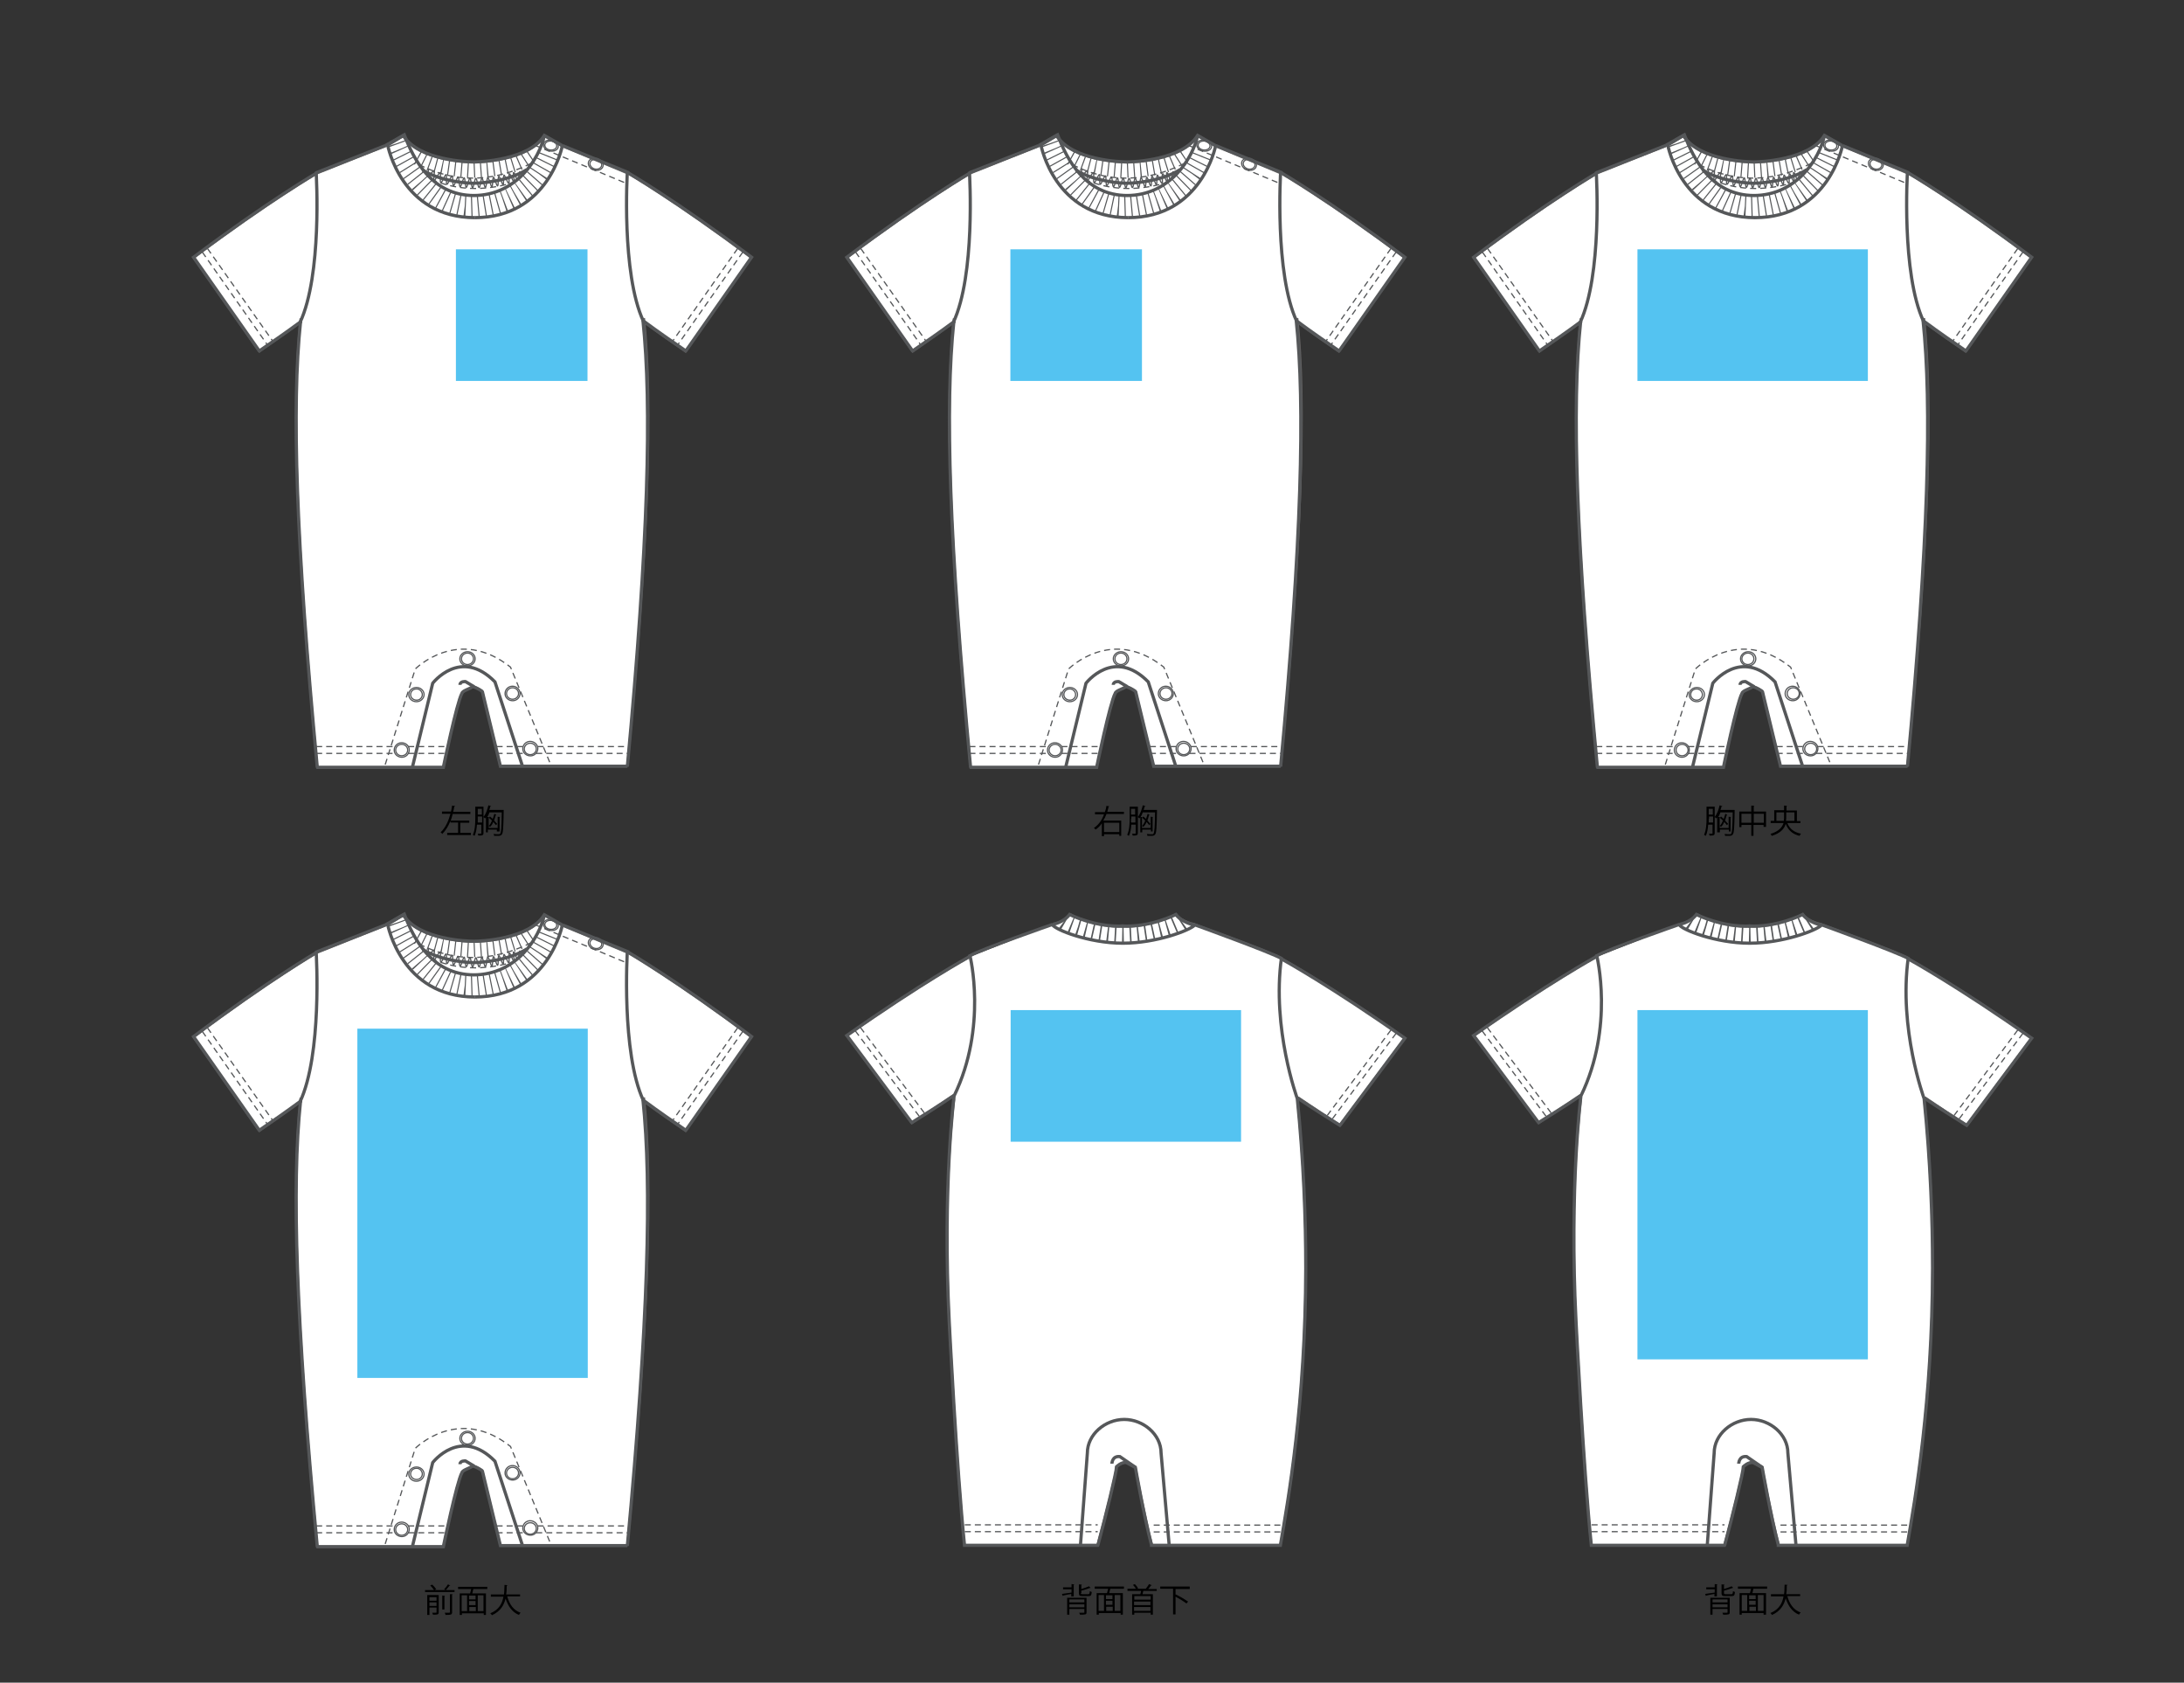 <?xml version="1.0" encoding="utf-8"?>
<!-- Generator: Adobe Illustrator 20.1.0, SVG Export Plug-In . SVG Version: 6.00 Build 0)  -->
<svg version="1.1" id="絵型" xmlns="http://www.w3.org/2000/svg" xmlns:xlink="http://www.w3.org/1999/xlink" x="0px" y="0px"
	 viewBox="0 0 800 616.2" style="enable-background:new 0 0 800 616.2;" xml:space="preserve">
<rect x="0" y="0" width="800" height="616.2" fill="#333333" stroke="none"/>
<style type="text/css">
	.st0{fill:#FFFFFF;stroke:#666464;stroke-width:0.773;}
	.st1{fill:none;stroke:#555759;stroke-width:0.442;stroke-dasharray:2.21,1.473;}
	.st2{fill:none;stroke:#555759;stroke-width:1.179;}
	.st3{fill:none;stroke:#555759;stroke-width:0.442;}
	.st4{fill:none;stroke:#555759;stroke-width:7.986;stroke-dasharray:0.397,1.985;}
	.st5{fill:none;stroke:#555759;stroke-width:5.398;stroke-dasharray:0.397,1.985;}
	.st6{fill:#54C3F1;}
	.st7{fill:none;stroke:#555759;stroke-width:6.698;stroke-dasharray:0.552,2.21;}
	.st8{enable-background:new    ;}
</style>
<g>
	<path class="st0" d="M704.8,116.5c3.3,31.3,1.7,81.8-6.1,164.2v-0.1h-46.5l-6.6-27.3c0,0-1.5-1.5-3-1.7c-0.2-0.1-0.4-0.1-0.6-0.2
		c-0.8,0.9-3.6,1.4-3.9,2.5c-1.9,3.4-6.8,27.1-6.8,27.1h-46.1l-0.1-0.2c-7.8-82.4-9.4-133-6.1-164.2l0.2,1.3
		c-5.5,3.9-10.6,7.5-15.3,10.8l-0.1-0.1l-24-34.2C567.4,73.7,585,63.5,585,63.5l0,0l25.1-10l6.5-3.7c5.7,9.2,23.8,9.7,25.9,9.7
		c2,0,20.1-0.6,25.8-9.7l6.5,3.7l24,10h0.1c0,0,17.6,10.2,45.2,30.9l-24,34.2l-0.1,0.1c-4.8-3.3-9.9-6.8-15.3-10.8L704.8,116.5z"/>
	<g>
		<g>
			<line class="st1" x1="618.4" y1="273.4" x2="632.5" y2="273.4"/>
			<line class="st1" x1="584.7" y1="273.4" x2="613.7" y2="273.4"/>
			<line class="st1" x1="618.4" y1="275.9" x2="632.5" y2="275.9"/>
			<line class="st1" x1="584.7" y1="275.9" x2="613.6" y2="275.9"/>
			<line class="st1" x1="665.8" y1="273.4" x2="698.7" y2="273.4"/>
			<line class="st1" x1="650.8" y1="273.4" x2="660.5" y2="273.4"/>
			<line class="st1" x1="665.3" y1="275.9" x2="698.7" y2="275.9"/>
			<line class="st1" x1="650.8" y1="275.9" x2="661.2" y2="275.9"/>
			<line class="st2" x1="674.9" y1="53.3" x2="699.3" y2="63.3"/>
			<line class="st2" x1="610.1" y1="53.3" x2="584.6" y2="63.3"/>
			<path class="st2" d="M704.4,117.2c3.3,31.3,2,81.1-5.7,163.5v-0.1h-46.5l-6.6-27.3c-0.1-0.3-2.3-1.5-3-1.7
				c-0.2-0.1-0.4-0.1-0.6-0.2c-0.8,0.9-3.6,1.4-3.9,2.5c-1.9,3.4-6.8,27.1-6.8,27.1h-46.1l-0.1-0.2c-7.8-82.4-9.4-131.9-6.1-163.1"
				/>
			<path class="st2" d="M698.7,62.9c0,0-2.3,37.2,5.9,54.8"/>
			<path class="st2" d="M584.7,62.9c0.1,1.7,2.2,37.8-5.9,55.2"/>
			<path class="st2" d="M642.6,251.5l-3.2-1.9c0,0-2-0.2-2,1.2"/>
			<path class="st2" d="M620,280.8l7.4-30.6c0,0,10.2-13.3,22.8-0.5l10,30.6"/>
			<path class="st1" d="M610,280l11-35c0,0,15.7-15.9,34.9-0.7l15,36.4"/>
			
				<ellipse transform="matrix(1 -2.213345e-02 2.213345e-02 1 -5.182 14.23)" class="st3" cx="640.2" cy="241.2" rx="2.8" ry="2.6"/>
			
				<ellipse transform="matrix(1 -2.161811e-02 2.161811e-02 1 -5.065 13.895)" class="st3" cx="640.1" cy="241.2" rx="2.2" ry="2.1"/>
			<path class="st3" d="M618.8,274.6c0,1.5-1.2,2.7-2.7,2.7s-2.8-1.1-2.8-2.6s1.2-2.7,2.7-2.7S618.8,273.1,618.8,274.6z"/>
			
				<ellipse transform="matrix(1 -2.183229e-02 2.183229e-02 1 -5.849 13.515)" class="st3" cx="616" cy="274.6" rx="2.2" ry="2.1"/>
			<path class="st3" d="M665.9,274.1c0,1.5-1.2,2.7-2.7,2.7s-2.8-1.1-2.8-2.6s1.2-2.7,2.7-2.7S665.9,272.7,665.9,274.1z"/>
			
				<ellipse transform="matrix(1 -2.154672e-02 2.154672e-02 1 -5.754 14.352)" class="st3" cx="663.1" cy="274.2" rx="2.2" ry="2.1"/>
			
				<ellipse transform="matrix(1 -2.165293e-02 2.165293e-02 1 -5.361 13.515)" class="st3" cx="621.4" cy="254.3" rx="2.8" ry="2.6"/>
			<path class="st3" d="M623.6,254.3c0,1.2-0.9,2.1-2.1,2.1s-2.2-0.9-2.2-2c0-1.2,0.9-2.1,2.1-2.1
				C622.5,252.2,623.5,253.1,623.6,254.3z"/>
			<path class="st3" d="M659.4,253.9c0,1.5-1.2,2.7-2.7,2.7s-2.8-1.1-2.8-2.6s1.2-2.7,2.7-2.7S659.3,252.4,659.4,253.9z"/>
			
				<ellipse transform="matrix(1 -2.214165e-02 2.214165e-02 1 -5.461 14.603)" class="st3" cx="656.7" cy="253.9" rx="2.2" ry="2.1"/>
			<path class="st3" d="M673.4,53.8c-0.2,1.1-1.6,1.8-3.1,1.5s-2.5-1.4-2.3-2.5c0.2-1.1,1.6-1.8,3.1-1.5
				C672.6,51.5,673.6,52.7,673.4,53.8z"/>
			<path class="st3" d="M672.8,53.7c-0.2,0.9-1.3,1.4-2.5,1.2c-1.2-0.2-2-1.1-1.8-2c0.2-0.9,1.3-1.4,2.5-1.2S673,52.8,672.8,53.7z"
				/>
			<path class="st3" d="M689.7,61.1c-0.4,1.1-2,1.6-3.4,1.1c-1.4-0.5-2.2-1.9-1.8-3c0.4-1.1,2-1.6,3.4-1.1
				C689.4,58.7,690.2,60,689.7,61.1z"/>
			<path class="st3" d="M689.2,60.9c-0.4,0.9-1.6,1.3-2.7,0.9c-1.1-0.4-1.8-1.5-1.4-2.4c0.4-0.9,1.6-1.3,2.7-0.9
				C688.9,59,689.6,60,689.2,60.9z"/>
			<polyline class="st1" points="697.5,66.8 665.3,53.4 668.6,49.6 			"/>
			<path class="st2" d="M610.1,53.3l6.5-3.7c5.7,9.2,23.8,9.7,25.9,9.7c2,0,20.1-0.6,25.8-9.7l6.5,3.7"/>
			<path class="st2" d="M661.9,62.1c-7.2,4.5-17.6,5-19.4,5h-0.3c-1.7,0-11.5-0.5-18.5-4.8"/>
			<path class="st2" d="M642.8,79.7c27.1,0,32.1-26.4,32.1-26.4"/>
			<path class="st4" d="M614.4,52.4c0,0,8.1,24.6,28.4,23.2c18.5-1.3,24.5-11.8,27.5-19.6"/>
			<path class="st2" d="M668.3,49.7c-1.8,8-9.9,21.9-26,21.9h0.3c-15.7,0-22.3-13.6-25.6-22.2l-6.1,3.7c0,0,4.9,26.6,32,26.6"/>
			<path class="st1" d="M622.4,60.3c5,2.4,20,10.1,41.3-0.6"/>
			<path class="st1" d="M626.8,65.7c6,2.5,16.1,5.5,30.7,1"/>
			<path class="st3" d="M625.8,61.7c0.3,0.1-0.5,2.8-0.1,2.9c0.3,0.1,1.8-2.2,2.2-2.1c0.4,0.1-0.4,3.5,0,3.6c0.4,0.1,1.8-3,2.2-2.9
				c0.4,0.1-0.2,3.5,0.3,3.7c0.4,0.1,1.6-3.1,1.9-3c0.4,0.1-0.1,3.5,0.3,3.6c0.4,0.1,1.5-3.2,1.9-3.1c0.4,0.1,0.1,3.5,0.5,3.6
				c0.4,0.1,1.3-3.2,1.7-3.2c0.4,0.1,0.3,3.5,0.8,3.6c0.3,0,1.1-3.3,1.4-3.3c0.4,0,0.4,3.5,0.8,3.5c0.4,0,1-3.4,1.3-3.4
				c0.4,0,0.6,3.5,1,3.5c0.4,0,0.8-3.4,1.2-3.4c0.4,0,0.8,3.4,1.2,3.4s0.7-3.5,1-3.5c0.4,0,0.9,3.4,1.3,3.4c0.4,0,0.5-3.5,0.9-3.5
				c0.4,0,1.1,3.3,1.5,3.3c0.3,0,0.2-3.5,0.6-3.5c0.3,0,1.1,3.3,1.5,3.2c0.3-0.1,0.1-3.5,0.4-3.6c0.3-0.1,1.3,3.2,1.6,3.2
				c0.3-0.1,0-3.5,0.3-3.6c0.3-0.1,1.4,3.2,1.8,3.1c0.3-0.1-0.2-3.5,0.2-3.6c0.3-0.1,1.4,3.2,1.7,3.1s-0.5-3.5-0.2-3.5
				c0.6,0,1.1,2.4,1.1,2.4s0.9,0,1.2-2.9"/>
			<g>
				<path class="st2" d="M699,63.3L699,63.3c0,0,17.6,10.2,45.2,30.9l-24,34.2l-0.1,0.1c-4.8-3.3-9.9-6.8-15.3-10.8"/>
				<line class="st1" x1="741" y1="92.3" x2="717" y2="126.5"/>
				<line class="st1" x1="739.1" y1="91" x2="715.1" y2="125.2"/>
			</g>
			<g>
				<path class="st2" d="M585,63.3L585,63.3c0,0-17.6,10.2-45.2,30.9l24,34.2l0.1,0.1c4.8-3.3,9.9-6.8,15.3-10.8"/>
				<line class="st1" x1="543" y1="92.3" x2="567" y2="126.5"/>
				<line class="st1" x1="544.9" y1="91" x2="569" y2="125.2"/>
			</g>
		</g>
		<g>
			<path class="st5" d="M663.3,57.1c-2.9,1.9-5.8,4.8-21.2,5.3c-15.5-0.7-18-3.6-21.1-5.1"/>
		</g>
	</g>
</g>
<rect x="599.8" y="91.3" class="st6" width="84.4" height="48.2"/>
<g>
	<g>
		<path class="st0" d="M235.9,116.5c3.3,31.3,1.7,81.8-6.1,164.2v-0.1h-46.5l-6.6-27.3c0,0-1.5-1.5-3-1.7c-0.2-0.1-0.4-0.1-0.6-0.2
			c-0.8,0.9-3.6,1.4-3.9,2.5c-1.9,3.4-6.8,27.1-6.8,27.1h-46.1l-0.1-0.2c-7.8-82.4-9.4-133-6.1-164.2l0.2,1.3
			c-5.5,3.9-10.6,7.5-15.3,10.8l-0.1-0.1l-24-34.2c27.6-20.7,45.2-30.9,45.2-30.9l0,0l25.1-10l6.5-3.7c5.7,9.2,23.8,9.7,25.9,9.7
			c2,0,20.1-0.6,25.8-9.7l6.5,3.7l24,10h0.1c0,0,17.6,10.2,45.2,30.9l-24,34.2l-0.1,0.1c-4.8-3.3-9.9-6.8-15.3-10.8L235.9,116.5z"/>
		<g>
			<g>
				<line class="st1" x1="149.5" y1="273.4" x2="163.6" y2="273.4"/>
				<line class="st1" x1="115.8" y1="273.4" x2="144.8" y2="273.4"/>
				<line class="st1" x1="149.5" y1="275.9" x2="163.6" y2="275.9"/>
				<line class="st1" x1="115.8" y1="275.9" x2="144.7" y2="275.9"/>
				<line class="st1" x1="196.9" y1="273.4" x2="229.8" y2="273.4"/>
				<line class="st1" x1="181.9" y1="273.4" x2="191.6" y2="273.4"/>
				<line class="st1" x1="196.4" y1="275.9" x2="229.8" y2="275.9"/>
				<line class="st1" x1="181.9" y1="275.9" x2="192.3" y2="275.9"/>
				<line class="st2" x1="206" y1="53.3" x2="230.4" y2="63.3"/>
				<line class="st2" x1="141.2" y1="53.3" x2="115.7" y2="63.3"/>
				<path class="st2" d="M235.5,117.2c3.3,31.3,2,81.1-5.7,163.5v-0.1h-46.5l-6.6-27.3c-0.1-0.3-2.3-1.5-3-1.7
					c-0.2-0.1-0.4-0.1-0.6-0.2c-0.8,0.9-3.6,1.4-3.9,2.5c-1.9,3.4-6.8,27.1-6.8,27.1h-46.1l-0.1-0.2c-7.8-82.4-9.4-131.9-6.1-163.1"
					/>
				<path class="st2" d="M229.8,62.9c0,0-2.3,37.2,5.9,54.8"/>
				<path class="st2" d="M115.8,62.9c0.1,1.7,2.2,37.8-5.9,55.2"/>
				<path class="st2" d="M173.7,251.5l-3.2-1.9c0,0-2-0.2-2,1.2"/>
				<path class="st2" d="M151.1,280.8l7.4-30.6c0,0,10.2-13.3,22.8-0.5l10,30.6"/>
				<path class="st1" d="M141.1,280l11-35c0,0,15.7-15.9,34.9-0.7l15,36.4"/>
				
					<ellipse transform="matrix(1 -2.213428e-02 2.213428e-02 1 -5.297 3.849)" class="st3" cx="171.2" cy="241.2" rx="2.8" ry="2.6"/>
				
					<ellipse transform="matrix(1 -2.161811e-02 2.161811e-02 1 -5.174 3.757)" class="st3" cx="171.2" cy="241.2" rx="2.2" ry="2.1"/>
				<path class="st3" d="M149.9,274.6c0,1.5-1.2,2.7-2.7,2.7s-2.8-1.1-2.8-2.6s1.2-2.7,2.7-2.7S149.9,273.1,149.9,274.6z"/>
				
					<ellipse transform="matrix(1 -2.183281e-02 2.183281e-02 1 -5.96 3.277)" class="st3" cx="147.1" cy="274.6" rx="2.2" ry="2.1"/>
				<path class="st3" d="M197,274.1c0,1.5-1.2,2.7-2.7,2.7s-2.8-1.1-2.8-2.6s1.2-2.7,2.7-2.7S197,272.7,197,274.1z"/>
				
					<ellipse transform="matrix(1 -2.154728e-02 2.154728e-02 1 -5.863 4.248)" class="st3" cx="194.2" cy="274.2" rx="2.2" ry="2.1"/>
				
					<ellipse transform="matrix(1 -2.163371e-02 2.163371e-02 1 -5.466 3.359)" class="st3" cx="152.5" cy="254.3" rx="2.8" ry="2.6"/>
				<path class="st3" d="M154.7,254.3c0,1.2-0.9,2.1-2.1,2.1c-1.2,0-2.2-0.9-2.2-2c0-1.2,0.9-2.1,2.1-2.1
					C153.6,252.2,154.6,253.1,154.7,254.3z"/>
				<path class="st3" d="M190.5,253.9c0,1.5-1.2,2.7-2.7,2.7s-2.8-1.1-2.8-2.6s1.2-2.7,2.7-2.7S190.4,252.4,190.5,253.9z"/>
				
					<ellipse transform="matrix(1 -2.214165e-02 2.214165e-02 1 -5.576 4.218)" class="st3" cx="187.7" cy="253.9" rx="2.2" ry="2.1"/>
				<path class="st3" d="M204.5,53.8c-0.2,1.1-1.6,1.8-3.1,1.5s-2.5-1.4-2.3-2.5c0.2-1.1,1.6-1.8,3.1-1.5
					C203.7,51.5,204.7,52.7,204.5,53.8z"/>
				<path class="st3" d="M203.9,53.7c-0.2,0.9-1.3,1.4-2.5,1.2c-1.2-0.2-2-1.1-1.8-2c0.2-0.9,1.3-1.4,2.5-1.2
					C203.3,51.9,204.1,52.8,203.9,53.7z"/>
				<path class="st3" d="M220.8,61.1c-0.4,1.1-2,1.6-3.4,1.1c-1.4-0.5-2.2-1.9-1.8-3c0.4-1.1,2-1.6,3.4-1.1
					C220.5,58.7,221.3,60,220.8,61.1z"/>
				<path class="st3" d="M220.3,60.9c-0.4,0.9-1.6,1.3-2.7,0.9c-1.1-0.4-1.8-1.5-1.4-2.4c0.4-0.9,1.6-1.3,2.7-0.9
					C220,59,220.7,60,220.3,60.9z"/>
				<polyline class="st1" points="228.6,66.8 196.4,53.4 199.7,49.6 				"/>
				<path class="st2" d="M141.2,53.3l6.5-3.7c5.7,9.2,23.8,9.7,25.9,9.7c2,0,20.1-0.6,25.8-9.7l6.5,3.7"/>
				<path class="st2" d="M193,62.1c-7.2,4.5-17.6,5-19.4,5h-0.3c-1.7,0-11.5-0.5-18.5-4.8"/>
				<path class="st2" d="M173.9,79.7c27.1,0,32.1-26.4,32.1-26.4"/>
				<path class="st4" d="M145.5,52.4c0,0,8.1,24.6,28.4,23.2c18.5-1.3,24.5-11.8,27.5-19.6"/>
				<path class="st2" d="M199.4,49.7c-1.8,8-9.9,21.9-26,21.9h0.3c-15.7,0-22.3-13.6-25.6-22.2l-6.1,3.7c0,0,4.9,26.6,32,26.6"/>
				<path class="st1" d="M153.5,60.3c5,2.4,20,10.1,41.3-0.6"/>
				<path class="st1" d="M157.9,65.7c6,2.5,16.1,5.5,30.7,1"/>
				<path class="st3" d="M156.9,61.7c0.3,0.1-0.5,2.8-0.1,2.9c0.3,0.1,1.8-2.2,2.2-2.1s-0.4,3.5,0,3.6s1.8-3,2.2-2.9
					c0.4,0.1-0.2,3.5,0.3,3.7c0.4,0.1,1.6-3.1,1.9-3c0.4,0.1-0.1,3.5,0.3,3.6c0.4,0.1,1.5-3.2,1.9-3.1c0.4,0.1,0.1,3.5,0.5,3.6
					c0.4,0.1,1.3-3.2,1.7-3.2c0.4,0.1,0.3,3.5,0.8,3.6c0.3,0,1.1-3.3,1.4-3.3c0.4,0,0.4,3.5,0.8,3.5c0.4,0,1-3.4,1.3-3.4
					c0.4,0,0.6,3.5,1,3.5c0.4,0,0.8-3.4,1.2-3.4c0.4,0,0.8,3.4,1.2,3.4s0.7-3.5,1-3.5c0.4,0,0.9,3.4,1.3,3.4c0.4,0,0.5-3.5,0.9-3.5
					c0.4,0,1.1,3.3,1.5,3.3c0.3,0,0.2-3.5,0.6-3.5c0.3,0,1.1,3.3,1.5,3.2c0.3-0.1,0.1-3.5,0.4-3.6c0.3-0.1,1.3,3.2,1.6,3.2
					c0.3-0.1,0-3.5,0.3-3.6c0.3-0.1,1.4,3.2,1.8,3.1c0.3-0.1-0.2-3.5,0.2-3.6c0.3-0.1,1.4,3.2,1.7,3.1s-0.5-3.5-0.2-3.5
					c0.6,0,1.1,2.4,1.1,2.4s0.9,0,1.2-2.9"/>
				<g>
					<path class="st2" d="M230.1,63.3L230.1,63.3c0,0,17.6,10.2,45.2,30.9l-24,34.2l-0.1,0.1c-4.8-3.3-9.9-6.8-15.3-10.8"/>
					<line class="st1" x1="272.1" y1="92.3" x2="248.1" y2="126.5"/>
					<line class="st1" x1="270.2" y1="91" x2="246.2" y2="125.2"/>
				</g>
				<g>
					<path class="st2" d="M116.1,63.3L116.1,63.3c0,0-17.6,10.2-45.2,30.9l24,34.2l0.1,0.1c4.8-3.3,9.9-6.8,15.3-10.8"/>
					<line class="st1" x1="74.1" y1="92.3" x2="98.1" y2="126.5"/>
					<line class="st1" x1="76" y1="91" x2="100.1" y2="125.2"/>
				</g>
			</g>
			<g>
				<path class="st5" d="M194.4,57.1c-2.9,1.9-5.8,4.8-21.2,5.3c-15.5-0.7-18-3.6-21.1-5.1"/>
			</g>
		</g>
	</g>
	<rect x="167" y="91.3" class="st6" width="48.2" height="48.2"/>
</g>
<g>
	<g>
		<path class="st0" d="M475.2,116.5c3.3,31.3,1.7,81.8-6.1,164.2v-0.1h-46.5l-6.6-27.3c0,0-1.5-1.5-3-1.7c-0.2-0.1-0.4-0.1-0.6-0.2
			c-0.8,0.9-3.6,1.4-3.9,2.5c-1.9,3.4-6.8,27.1-6.8,27.1h-46.1l-0.1-0.2c-7.8-82.4-9.4-133-6.1-164.2l0.2,1.3
			c-5.5,3.9-10.6,7.5-15.3,10.8l-0.1-0.1l-24-34.2c27.6-20.7,45.2-30.9,45.2-30.9l0,0l25.1-10l6.5-3.7c5.7,9.2,23.8,9.7,25.9,9.7
			c2,0,20.1-0.6,25.8-9.7l6.5,3.7l24,10h0.1c0,0,17.6,10.2,45.2,30.9l-24,34.2l-0.1,0.1c-4.8-3.3-9.9-6.8-15.3-10.8L475.2,116.5z"/>
		<g>
			<g>
				<line class="st1" x1="388.8" y1="273.4" x2="402.9" y2="273.4"/>
				<line class="st1" x1="355.1" y1="273.4" x2="384.1" y2="273.4"/>
				<line class="st1" x1="388.8" y1="275.9" x2="402.9" y2="275.9"/>
				<line class="st1" x1="355.1" y1="275.9" x2="384" y2="275.9"/>
				<line class="st1" x1="436.2" y1="273.4" x2="469.1" y2="273.4"/>
				<line class="st1" x1="421.2" y1="273.4" x2="430.9" y2="273.4"/>
				<line class="st1" x1="435.7" y1="275.9" x2="469.1" y2="275.9"/>
				<line class="st1" x1="421.2" y1="275.9" x2="431.6" y2="275.9"/>
				<line class="st2" x1="445.3" y1="53.3" x2="469.7" y2="63.3"/>
				<line class="st2" x1="380.5" y1="53.3" x2="355" y2="63.3"/>
				<path class="st2" d="M474.8,117.2c3.3,31.3,2,81.1-5.7,163.5v-0.1h-46.5l-6.6-27.3c-0.1-0.3-2.3-1.5-3-1.7
					c-0.2-0.1-0.4-0.1-0.6-0.2c-0.8,0.9-3.6,1.4-3.9,2.5c-1.9,3.4-6.8,27.1-6.8,27.1h-46.1l-0.1-0.2c-7.8-82.4-9.4-131.9-6.1-163.1"
					/>
				<path class="st2" d="M469.1,62.9c0,0-2.3,37.2,5.9,54.8"/>
				<path class="st2" d="M355.1,62.9c0.1,1.7,2.2,37.8-5.9,55.2"/>
				<path class="st2" d="M413,251.5l-3.2-1.9c0,0-2-0.2-2,1.2"/>
				<path class="st2" d="M390.4,280.8l7.4-30.6c0,0,10.2-13.3,22.8-0.5l10,30.6"/>
				<path class="st1" d="M380.4,280l11-35c0,0,15.7-15.9,34.9-0.7l15,36.4"/>
				
					<ellipse transform="matrix(1 -2.213345e-02 2.213345e-02 1 -5.238 9.145)" class="st3" cx="410.5" cy="241.2" rx="2.8" ry="2.6"/>
				
					<ellipse transform="matrix(1 -2.161811e-02 2.161811e-02 1 -5.119 8.931)" class="st3" cx="410.5" cy="241.2" rx="2.2" ry="2.1"/>
				<path class="st3" d="M389.2,274.6c0,1.5-1.2,2.7-2.7,2.7s-2.8-1.1-2.8-2.6s1.2-2.7,2.7-2.7S389.2,273.1,389.2,274.6z"/>
				
					<ellipse transform="matrix(1 -2.183281e-02 2.183281e-02 1 -5.903 8.502)" class="st3" cx="386.4" cy="274.6" rx="2.2" ry="2.1"/>
				<path class="st3" d="M436.3,274.1c0,1.5-1.2,2.7-2.7,2.7s-2.8-1.1-2.8-2.6s1.2-2.7,2.7-2.7S436.3,272.7,436.3,274.1z"/>
				
					<ellipse transform="matrix(1 -2.154723e-02 2.154723e-02 1 -5.808 9.405)" class="st3" cx="433.5" cy="274.2" rx="2.2" ry="2.1"/>
				
					<ellipse transform="matrix(1 -2.163223e-02 2.163223e-02 1 -5.41 8.535)" class="st3" cx="391.8" cy="254.3" rx="2.8" ry="2.6"/>
				<path class="st3" d="M394,254.3c0,1.2-0.9,2.1-2.1,2.1c-1.2,0-2.2-0.9-2.2-2c0-1.2,0.9-2.1,2.1-2.1
					C392.9,252.2,393.9,253.1,394,254.3z"/>
				<path class="st3" d="M429.8,253.9c0,1.5-1.2,2.7-2.7,2.7s-2.8-1.1-2.8-2.6s1.2-2.7,2.7-2.7S429.7,252.4,429.8,253.9z"/>
				
					<ellipse transform="matrix(1 -2.214217e-02 2.214217e-02 1 -5.517 9.517)" class="st3" cx="427" cy="253.9" rx="2.2" ry="2.1"/>
				<path class="st3" d="M443.8,53.8c-0.2,1.1-1.6,1.8-3.1,1.5s-2.5-1.4-2.3-2.5c0.2-1.1,1.6-1.8,3.1-1.5
					C443,51.5,444,52.7,443.8,53.8z"/>
				<path class="st3" d="M443.2,53.7c-0.2,0.9-1.3,1.4-2.5,1.2c-1.2-0.2-2-1.1-1.8-2c0.2-0.9,1.3-1.4,2.5-1.2
					C442.6,51.9,443.4,52.8,443.2,53.7z"/>
				<path class="st3" d="M460.1,61.1c-0.4,1.1-2,1.6-3.4,1.1c-1.4-0.5-2.2-1.9-1.8-3c0.4-1.1,2-1.6,3.4-1.1
					C459.8,58.7,460.6,60,460.1,61.1z"/>
				<path class="st3" d="M459.6,60.9c-0.4,0.9-1.6,1.3-2.7,0.9c-1.1-0.4-1.8-1.5-1.4-2.4c0.4-0.9,1.6-1.3,2.7-0.9
					C459.3,59,460,60,459.6,60.9z"/>
				<polyline class="st1" points="467.9,66.8 435.7,53.4 439,49.6 				"/>
				<path class="st2" d="M380.5,53.3l6.5-3.7c5.7,9.2,23.8,9.7,25.9,9.7c2,0,20.1-0.6,25.8-9.7l6.5,3.7"/>
				<path class="st2" d="M432.3,62.1c-7.2,4.5-17.6,5-19.4,5h-0.3c-1.7,0-11.5-0.5-18.5-4.8"/>
				<path class="st2" d="M413.2,79.7c27.1,0,32.1-26.4,32.1-26.4"/>
				<path class="st4" d="M384.8,52.4c0,0,8.1,24.6,28.4,23.2c18.5-1.3,24.5-11.8,27.5-19.6"/>
				<path class="st2" d="M438.7,49.7c-1.8,8-9.9,21.9-26,21.9h0.3c-15.7,0-22.3-13.6-25.6-22.2l-6.1,3.7c0,0,4.9,26.6,32,26.6"/>
				<path class="st1" d="M392.8,60.3c5,2.4,20,10.1,41.3-0.6"/>
				<path class="st1" d="M397.2,65.7c6,2.5,16.1,5.5,30.7,1"/>
				<path class="st3" d="M396.2,61.7c0.3,0.1-0.5,2.8-0.1,2.9c0.3,0.1,1.8-2.2,2.2-2.1c0.4,0.1-0.4,3.5,0,3.6c0.4,0.1,1.8-3,2.2-2.9
					c0.4,0.1-0.2,3.5,0.3,3.7c0.4,0.1,1.6-3.1,1.9-3c0.4,0.1-0.1,3.5,0.3,3.6c0.4,0.1,1.5-3.2,1.9-3.1s0.1,3.5,0.5,3.6
					c0.4,0.1,1.3-3.2,1.7-3.2c0.4,0.1,0.3,3.5,0.8,3.6c0.3,0,1.1-3.3,1.4-3.3c0.4,0,0.4,3.5,0.8,3.5s1-3.4,1.3-3.4
					c0.4,0,0.6,3.5,1,3.5s0.8-3.4,1.2-3.4s0.8,3.4,1.2,3.4c0.4,0,0.7-3.5,1-3.5c0.4,0,0.9,3.4,1.3,3.4s0.5-3.5,0.9-3.5
					s1.1,3.3,1.5,3.3c0.3,0,0.2-3.5,0.6-3.5c0.3,0,1.1,3.3,1.5,3.2c0.3-0.1,0.1-3.5,0.4-3.6c0.3-0.1,1.3,3.2,1.6,3.2
					c0.3-0.1,0-3.5,0.3-3.6c0.3-0.1,1.4,3.2,1.8,3.1c0.3-0.1-0.2-3.5,0.2-3.6c0.3-0.1,1.4,3.2,1.7,3.1c0.3-0.1-0.5-3.5-0.2-3.5
					c0.6,0,1.1,2.4,1.1,2.4s0.9,0,1.2-2.9"/>
				<g>
					<path class="st2" d="M469.4,63.3L469.4,63.3c0,0,17.6,10.2,45.2,30.9l-24,34.2l-0.1,0.1c-4.8-3.3-9.9-6.8-15.3-10.8"/>
					<line class="st1" x1="511.4" y1="92.3" x2="487.4" y2="126.5"/>
					<line class="st1" x1="509.5" y1="91" x2="485.5" y2="125.2"/>
				</g>
				<g>
					<path class="st2" d="M355.4,63.3L355.4,63.3c0,0-17.6,10.2-45.2,30.9l24,34.2l0.1,0.1c4.8-3.3,9.9-6.8,15.3-10.8"/>
					<line class="st1" x1="313.4" y1="92.3" x2="337.4" y2="126.5"/>
					<line class="st1" x1="315.3" y1="91" x2="339.4" y2="125.2"/>
				</g>
			</g>
			<g>
				<path class="st5" d="M433.7,57.1c-2.9,1.9-5.8,4.8-21.2,5.3c-15.5-0.7-18-3.6-21.1-5.1"/>
			</g>
		</g>
	</g>
	<rect x="370.1" y="91.3" class="st6" width="48.2" height="48.2"/>
</g>
<g>
	<path class="st0" d="M584.4,350.6L584.4,350.6c0,0-17.3,9.5-44.6,28.7l23.7,31.8l0.1,0.1c4.7-3,9.7-6.3,15.1-10l0.4,1.5
		c0,0-4.3,31.8-1.8,81.3c0,0,2.7,53.7,5.6,81.9h48.8h-0.1c2.7-10,7-27,7-28.8c0,0,1.8-1.8,3.6-1.5l3.3,1.8c0,0,3.3,17.7,6.1,28.4
		l-0.2,0.1h47.2c2.9-16.7,9.2-52.5,9.3-101.4c0-18.5-0.8-39.3-3.1-62.2l0.5-0.3c5.4,3.6,10.4,7,15.1,10l0.1-0.1l23.7-31.8
		c-27.3-19.2-44.6-28.7-44.6-28.7l0,0l-0.4-0.4c-3.6-2.2-32.4-12.6-32.4-12.6h0.5c0,0-4.6-0.6-6.9-3.6c0,0-9.5,5.1-19.9,4.5h0.9
		c-10.5,0.6-19.9-4.5-19.9-4.5c-2.3,3-6.2,3.6-6.2,3.6"/>
	<g>
		<g>
			<path class="st2" d="M666.8,338.5c0,0,28.8,10.4,32.4,12.6"/>
			<line class="st1" x1="583" y1="560.9" x2="631.7" y2="560.9"/>
			<line class="st1" x1="698.6" y1="561" x2="651.5" y2="561"/>
			<line class="st1" x1="583" y1="558.4" x2="631.7" y2="558.4"/>
			<line class="st1" x1="698.6" y1="558.5" x2="651.5" y2="558.5"/>
			<path class="st2" d="M615.2,338.5c0,0-26.7,9.3-30.3,11.5c0,0,6.5,26-5.8,51.3c0,0-4.3,33.3-1.8,82.7c0,0,2.7,53.7,5.6,81.9h48.8
				l0.1-0.2c2.7-10,6.8-26.8,6.8-28.6c0,0,1.8-1.8,3.6-1.5l3.3,1.8c0,0,3.1,17.7,5.9,28.4v0.1h47.2c2.9-16.7,9.2-52.5,9.3-101.4
				c0-18.5-0.8-39.3-3.1-62.2c0,0-9.4-25.6-5.8-51.6"/>
			<path class="st2" d="M636.9,536c0,0,0-2.9,2.9-2.6l5.8,4"/>
			<path class="st2" d="M657.9,566.2l-3-34.1c0-6.8-6.5-12.3-13.5-12.3s-13.5,5.5-13.5,12.3l-2.5,33.4"/>
			<g>
				<path class="st2" d="M615.2,338.5c0,0,3.9-0.6,6.2-3.6c0,0,9.5,4.8,19.9,4.2"/>
				<path class="st2" d="M640.4,339.1c10.5,0.6,19.9-4.2,19.9-4.2c2.3,3,6.9,3.9,6.9,3.9c-1.8,1.9-14.1,6.6-26.3,6.6
					c-12.5,0-25-5-25.8-6.8"/>
				<path class="st7" d="M662.6,337.6c-2.5,1.8-12.1,4.7-21.6,4.7c-9.6,0-19.9-3.2-21.9-5"/>
			</g>
			<g>
				<path class="st2" d="M698.9,351.1l0.7,0.4c0,0,17.3,9.5,44.6,28.7L720.5,412l-0.1,0.1c-4.7-3-10.1-6.3-15.5-10"/>
				<line class="st1" x1="741" y1="378.4" x2="717.3" y2="410.2"/>
				<line class="st1" x1="739.1" y1="377.2" x2="715.4" y2="409"/>
			</g>
			<g>
				<path class="st2" d="M585.1,349.8l-0.7,0.7c0,0-17.3,9.5-44.6,28.7l23.7,31.8l0.1,0.1c4.7-3,10.1-6.3,15.5-10"/>
				<line class="st1" x1="542.9" y1="377.5" x2="566.7" y2="409.3"/>
				<line class="st1" x1="544.8" y1="376.3" x2="568.5" y2="408"/>
			</g>
		</g>
	</g>
</g>
<rect x="599.8" y="369.9" class="st6" width="84.4" height="127.9"/>
<g class="st8">
	<path d="M628,584.6v-0.9c-1.1,0.2-2.2,0.4-3,0.6c0,0.1-0.1,0.1-0.1,0.2l-0.3-0.8c0.9-0.1,2.1-0.3,3.5-0.5V582h-3.1v-0.7h3.1v-1.2
		l1,0.1c0,0.1-0.1,0.1-0.2,0.2v4.2H628z M633.6,585.1v5.3c0,0.5-0.1,0.7-0.5,0.8c-0.4,0.1-1,0.1-1.9,0.1c0-0.2-0.2-0.5-0.3-0.7
		c0.4,0,0.8,0,1.2,0c0.7,0,0.7,0,0.7-0.2v-1.2h-5.5v2.1h-0.8v-6.2H633.6z M632.8,585.7h-5.5v1.1h5.5V585.7z M627.3,588.6h5.5v-1.1
		h-5.5V588.6z M631.5,583.4c0,0.3,0.1,0.4,0.7,0.4h2c0.4,0,0.5-0.1,0.6-1.1c0.2,0.1,0.5,0.2,0.7,0.3c-0.1,1.2-0.3,1.5-1.2,1.5H632
		c-1.1,0-1.4-0.2-1.4-1.1v-3.2l1.1,0.1c0,0.1-0.1,0.1-0.2,0.2v1.4c1-0.3,2.1-0.7,2.8-1l0.6,0.6c0,0-0.1,0-0.1,0c0,0-0.1,0-0.1,0
		c-0.8,0.3-2,0.7-3.2,1V583.4z"/>
	<path d="M647.4,581.8h-5c0,0-0.1,0-0.1,0c-0.1,0.5-0.3,1.1-0.4,1.6h5v7.9H646v-0.6h-8v0.6h-0.8v-7.9h3.8c0.1-0.5,0.3-1.1,0.4-1.6
		h-4.8V581h10.7V581.8z M638,584.1v5.8h2v-5.8H638z M643.1,585.6v-1.4h-2.4v1.4H643.1z M643.1,587.7v-1.5h-2.4v1.5H643.1z
		 M640.8,588.4v1.5h2.4v-1.5H640.8z M646,589.9v-5.8h-2.1v5.8H646z"/>
	<path d="M659.4,584.5h-4.7c0.8,2.9,2.3,5.1,4.9,6c-0.2,0.2-0.5,0.5-0.6,0.8c-2.5-1-4-3.2-4.9-6c-0.6,2.4-1.9,4.7-5,6.1
		c-0.1-0.2-0.4-0.5-0.6-0.7c3.2-1.3,4.4-3.7,4.8-6.1h-4.6v-0.8h4.8c0.2-1.2,0.1-2.5,0.2-3.5l1.1,0.1c0,0.1-0.1,0.2-0.3,0.2
		c0,0.9,0,2.1-0.2,3.2h5.1V584.5z"/>
</g>
<g>
	<path class="st0" d="M235.9,401.9c3.3,31.3,1.7,81.8-6.1,164.2V566h-46.5l-6.6-27.3c0,0-1.5-1.5-3-1.7c-0.2-0.1-0.4-0.1-0.6-0.2
		c-0.8,0.9-3.6,1.4-3.9,2.5c-1.9,3.4-6.8,27.1-6.8,27.1h-46.1l-0.1-0.2c-7.8-82.4-9.4-133-6.1-164.2l0.2,1.3
		c-5.5,3.9-10.6,7.5-15.3,10.8l-0.1-0.1l-24-34.2c27.6-20.7,45.2-30.9,45.2-30.9l0,0l25.1-10l6.5-3.7c5.7,9.2,23.8,9.7,25.9,9.7
		c2,0,20.1-0.6,25.8-9.7l6.5,3.7l24,10h0.1c0,0,17.6,10.2,45.2,30.9l-24,34.2l-0.1,0.1c-4.8-3.3-9.9-6.8-15.3-10.8L235.9,401.9z"/>
	<g>
		<g>
			<line class="st1" x1="149.5" y1="558.8" x2="163.6" y2="558.8"/>
			<line class="st1" x1="115.8" y1="558.8" x2="144.8" y2="558.8"/>
			<line class="st1" x1="149.5" y1="561.3" x2="163.6" y2="561.3"/>
			<line class="st1" x1="115.8" y1="561.3" x2="144.7" y2="561.3"/>
			<line class="st1" x1="196.9" y1="558.8" x2="229.8" y2="558.8"/>
			<line class="st1" x1="181.9" y1="558.8" x2="191.6" y2="558.8"/>
			<line class="st1" x1="196.4" y1="561.3" x2="229.8" y2="561.3"/>
			<line class="st1" x1="181.9" y1="561.3" x2="192.3" y2="561.3"/>
			<line class="st2" x1="206" y1="338.7" x2="230.4" y2="348.7"/>
			<line class="st2" x1="141.2" y1="338.7" x2="115.7" y2="348.7"/>
			<path class="st2" d="M235.5,402.6c3.3,31.3,2,81.1-5.7,163.5V566h-46.5l-6.6-27.3c-0.1-0.3-2.3-1.5-3-1.7
				c-0.2-0.1-0.4-0.1-0.6-0.2c-0.8,0.9-3.6,1.4-3.9,2.5c-1.9,3.4-6.8,27.1-6.8,27.1h-46.1l-0.1-0.2c-7.8-82.4-9.4-131.9-6.1-163.1"
				/>
			<path class="st2" d="M229.8,348.3c0,0-2.3,37.2,5.9,54.8"/>
			<path class="st2" d="M115.8,348.3c0.1,1.7,2.2,37.8-5.9,55.2"/>
			<path class="st2" d="M173.7,536.9l-3.2-1.9c0,0-2-0.2-2,1.2"/>
			<path class="st2" d="M151.1,566.2l7.4-30.6c0,0,10.2-13.3,22.8-0.5l10,30.6"/>
			<path class="st1" d="M141.1,565.4l11-35c0,0,15.7-15.9,34.9-0.7l15,36.4"/>
			
				<ellipse transform="matrix(1 -2.213387e-02 2.213387e-02 1 -11.614 3.918)" class="st3" cx="171.2" cy="526.6" rx="2.8" ry="2.6"/>
			
				<ellipse transform="matrix(1 -2.161863e-02 2.161863e-02 1 -11.345 3.824)" class="st3" cx="171.2" cy="526.6" rx="2.2" ry="2.1"/>
			<path class="st3" d="M149.9,560c0,1.5-1.2,2.7-2.7,2.7s-2.8-1.1-2.8-2.6s1.2-2.7,2.7-2.7S149.9,558.5,149.9,560z"/>
			
				<ellipse transform="matrix(1 -2.185660e-02 2.185660e-02 1 -12.205 3.349)" class="st3" cx="147.1" cy="560" rx="2.2" ry="2.1"/>
			<path class="st3" d="M197,559.5c0,1.5-1.2,2.7-2.7,2.7s-2.8-1.1-2.8-2.6s1.2-2.7,2.7-2.7S197,558.1,197,559.5z"/>
			
				<ellipse transform="matrix(1 -2.154723e-02 2.154723e-02 1 -12.013 4.314)" class="st3" cx="194.2" cy="559.6" rx="2.2" ry="2.1"/>
			
				<ellipse transform="matrix(1 -2.165335e-02 2.165335e-02 1 -11.651 3.429)" class="st3" cx="152.5" cy="539.7" rx="2.8" ry="2.6"/>
			<path class="st3" d="M154.7,539.7c0,1.2-0.9,2.1-2.1,2.1c-1.2,0-2.2-0.9-2.2-2c0-1.2,0.9-2.1,2.1-2.1
				C153.6,537.6,154.6,538.5,154.7,539.7z"/>
			<path class="st3" d="M190.5,539.3c0,1.5-1.2,2.7-2.7,2.7s-2.8-1.1-2.8-2.6s1.2-2.7,2.7-2.7S190.4,537.8,190.5,539.3z"/>
			
				<ellipse transform="matrix(1 -2.214217e-02 2.214217e-02 1 -11.896 4.288)" class="st3" cx="187.7" cy="539.3" rx="2.2" ry="2.1"/>
			<path class="st3" d="M204.5,339.2c-0.2,1.1-1.6,1.8-3.1,1.5c-1.5-0.3-2.5-1.4-2.3-2.5c0.2-1.1,1.6-1.8,3.1-1.5
				C203.7,336.9,204.7,338.1,204.5,339.2z"/>
			<path class="st3" d="M203.9,339.1c-0.2,0.9-1.3,1.4-2.5,1.2c-1.2-0.2-2-1.1-1.8-2c0.2-0.9,1.3-1.4,2.5-1.2
				C203.3,337.3,204.1,338.2,203.9,339.1z"/>
			<path class="st3" d="M220.8,346.5c-0.4,1.1-2,1.6-3.4,1.1c-1.4-0.5-2.2-1.9-1.8-3c0.4-1.1,2-1.6,3.4-1.1
				C220.5,344.1,221.3,345.4,220.8,346.5z"/>
			<path class="st3" d="M220.3,346.3c-0.4,0.9-1.6,1.3-2.7,0.9c-1.1-0.4-1.8-1.5-1.4-2.4c0.4-0.9,1.6-1.3,2.7-0.9
				C220,344.4,220.7,345.4,220.3,346.3z"/>
			<polyline class="st1" points="228.6,352.2 196.4,338.8 199.7,335 			"/>
			<path class="st2" d="M141.2,338.7l6.5-3.7c5.7,9.2,23.8,9.7,25.9,9.7c2,0,20.1-0.6,25.8-9.7l6.5,3.7"/>
			<path class="st2" d="M193,347.5c-7.2,4.5-17.6,5-19.4,5h-0.3c-1.7,0-11.5-0.5-18.5-4.8"/>
			<path class="st2" d="M173.9,365.1c27.1,0,32.1-26.4,32.1-26.4"/>
			<path class="st4" d="M145.5,337.8c0,0,8.1,24.6,28.4,23.2c18.5-1.3,24.5-11.8,27.5-19.6"/>
			<path class="st2" d="M199.4,335.1c-1.8,8-9.9,21.9-26,21.9h0.3c-15.7,0-22.3-13.6-25.6-22.2l-6.1,3.7c0,0,4.9,26.6,32,26.6"/>
			<path class="st1" d="M153.5,345.7c5,2.4,20,10.1,41.3-0.6"/>
			<path class="st1" d="M157.9,351.1c6,2.5,16.1,5.5,30.7,1"/>
			<path class="st3" d="M156.9,347.1c0.3,0.1-0.5,2.8-0.1,2.9c0.3,0.1,1.8-2.2,2.2-2.1c0.4,0.1-0.4,3.5,0,3.6s1.8-3,2.2-2.9
				c0.4,0.1-0.2,3.5,0.3,3.7c0.4,0.1,1.6-3.1,1.9-3c0.4,0.1-0.1,3.5,0.3,3.6c0.4,0.1,1.5-3.2,1.9-3.1c0.4,0.1,0.1,3.5,0.5,3.6
				c0.4,0.1,1.3-3.2,1.7-3.2c0.4,0.1,0.3,3.5,0.8,3.6c0.3,0,1.1-3.3,1.4-3.3c0.4,0,0.4,3.5,0.8,3.5c0.4,0,1-3.4,1.3-3.4
				c0.4,0,0.6,3.5,1,3.5c0.4,0,0.8-3.4,1.2-3.4c0.4,0,0.8,3.4,1.2,3.4s0.7-3.5,1-3.5c0.4,0,0.9,3.4,1.3,3.4c0.4,0,0.5-3.5,0.9-3.5
				c0.4,0,1.1,3.3,1.5,3.3c0.3,0,0.2-3.5,0.6-3.5c0.3,0,1.1,3.3,1.5,3.2c0.3-0.1,0.1-3.5,0.4-3.6s1.3,3.2,1.6,3.2
				c0.3-0.1,0-3.5,0.3-3.6c0.3-0.1,1.4,3.2,1.8,3.1c0.3-0.1-0.2-3.5,0.2-3.6c0.3-0.1,1.4,3.2,1.7,3.1s-0.5-3.5-0.2-3.5
				c0.6,0,1.1,2.4,1.1,2.4s0.9,0,1.2-2.9"/>
			<g>
				<path class="st2" d="M230.1,348.7L230.1,348.7c0,0,17.6,10.2,45.2,30.9l-24,34.2l-0.1,0.1c-4.8-3.3-9.9-6.8-15.3-10.8"/>
				<line class="st1" x1="272.1" y1="377.7" x2="248.1" y2="411.9"/>
				<line class="st1" x1="270.2" y1="376.4" x2="246.2" y2="410.6"/>
			</g>
			<g>
				<path class="st2" d="M116.1,348.7L116.1,348.7c0,0-17.6,10.2-45.2,30.9l24,34.2l0.1,0.1c4.8-3.3,9.9-6.8,15.3-10.8"/>
				<line class="st1" x1="74.1" y1="377.7" x2="98.1" y2="411.9"/>
				<line class="st1" x1="76" y1="376.4" x2="100.1" y2="410.6"/>
			</g>
		</g>
		<g>
			<path class="st5" d="M194.4,342.5c-2.9,1.9-5.8,4.8-21.2,5.3c-15.5-0.7-18-3.6-21.1-5.1"/>
		</g>
	</g>
</g>
<rect x="130.9" y="376.7" class="st6" width="84.4" height="127.9"/>
<g class="st8">
	<path d="M164.9,580.6c0,0.1-0.1,0.1-0.3,0.1c-0.3,0.5-0.9,1.1-1.3,1.6h3.2v0.7h-10.8v-0.7h3.3c-0.3-0.5-0.9-1.2-1.4-1.7l0.7-0.3
		c0.6,0.5,1.2,1.2,1.5,1.7l-0.7,0.3h4.2l-0.6-0.3c0.5-0.5,1-1.2,1.4-1.8L164.9,580.6z M160.3,584.1L160.3,584.1l0.4,0v6.3
		c0,0.9-0.4,0.9-2.1,0.9c0-0.2-0.2-0.5-0.3-0.7c0.3,0,0.5,0,0.7,0c0.9,0,0.9,0,0.9-0.2v-1.7h-2.6v2.7h-0.8v-7.3H160.3z M159.9,584.9
		h-2.6v1.3h2.6V584.9z M157.3,588.1h2.6v-1.3h-2.6V588.1z M162,584.3l1,0.1c0,0.1-0.1,0.1-0.2,0.2v4.8H162V584.3z M165.6,590.4
		c0,0.9-0.4,1-2.4,1c0-0.2-0.2-0.6-0.3-0.8c0.4,0,0.9,0,1.2,0c0.7,0,0.7,0,0.7-0.3v-6.5l1,0c0,0.1-0.1,0.2-0.2,0.2V590.4z"/>
	<path d="M178.5,581.9h-5c0,0-0.1,0-0.1,0c-0.1,0.5-0.3,1.1-0.4,1.6h5v7.9h-0.8v-0.6h-8v0.6h-0.8v-7.9h3.8c0.1-0.5,0.3-1.1,0.4-1.6
		h-4.8v-0.8h10.7V581.9z M169.1,584.2v5.8h2v-5.8H169.1z M174.2,585.7v-1.4h-2.4v1.4H174.2z M174.2,587.8v-1.5h-2.4v1.5H174.2z
		 M171.9,588.5v1.5h2.4v-1.5H171.9z M177.1,590v-5.8H175v5.8H177.1z"/>
	<path d="M190.5,584.6h-4.7c0.8,2.9,2.3,5.1,4.9,6c-0.2,0.2-0.5,0.5-0.6,0.8c-2.5-1-4-3.2-4.9-6c-0.6,2.4-1.9,4.7-5,6.1
		c-0.1-0.2-0.4-0.5-0.6-0.7c3.2-1.3,4.4-3.7,4.8-6.1h-4.6v-0.8h4.8c0.2-1.2,0.1-2.5,0.2-3.5l1.1,0.1c0,0.1-0.1,0.2-0.3,0.2
		c0,0.9,0,2.1-0.2,3.2h5.1V584.6z"/>
</g>
<g>
	<path class="st0" d="M354.8,350.6L354.8,350.6c0,0-17.3,9.5-44.6,28.7l23.7,31.8l0.1,0.1c4.7-3,9.7-6.3,15.1-10l0.4,1.5
		c0,0-4.3,31.8-1.8,81.3c0,0,2.7,53.7,5.6,81.9h48.8H402c2.7-10,7-27,7-28.8c0,0,1.8-1.8,3.6-1.5l3.3,1.8c0,0,3.3,17.7,6.1,28.4
		l-0.2,0.1H469c2.9-16.7,9.2-52.5,9.3-101.4c0-18.5-0.8-39.3-3.1-62.2l0.5-0.3c5.4,3.6,10.4,7,15.1,10l0.1-0.1l23.7-31.8
		c-27.3-19.2-44.6-28.7-44.6-28.7l0,0l-0.4-0.4c-3.6-2.2-32.4-12.6-32.4-12.6h0.5c0,0-4.6-0.6-6.9-3.6c0,0-9.5,5.1-19.9,4.5h0.9
		c-10.5,0.6-19.9-4.5-19.9-4.5c-2.3,3-6.2,3.6-6.2,3.6"/>
	<g>
		<g>
			<path class="st2" d="M437.2,338.5c0,0,28.8,10.4,32.4,12.6"/>
			<line class="st1" x1="353.4" y1="560.9" x2="402.1" y2="560.9"/>
			<line class="st1" x1="469" y1="561" x2="421.9" y2="561"/>
			<line class="st1" x1="353.4" y1="558.4" x2="402.1" y2="558.4"/>
			<line class="st1" x1="469" y1="558.5" x2="421.9" y2="558.5"/>
			<path class="st2" d="M385.6,338.5c0,0-26.7,9.3-30.3,11.5c0,0,6.5,26-5.8,51.3c0,0-4.3,33.3-1.8,82.7c0,0,2.7,53.7,5.6,81.9h48.8
				l0.1-0.2c2.7-10,6.8-26.8,6.8-28.6c0,0,1.8-1.8,3.6-1.5l3.3,1.8c0,0,3.1,17.7,5.9,28.4v0.1H469c2.9-16.7,9.2-52.5,9.3-101.4
				c0-18.5-0.8-39.3-3.1-62.2c0,0-9.4-25.6-5.8-51.6"/>
			<path class="st2" d="M407.3,536c0,0,0-2.9,2.9-2.6l5.8,4"/>
			<path class="st2" d="M428.3,566.2l-3-34.1c0-6.8-6.5-12.3-13.5-12.3s-13.5,5.5-13.5,12.3l-2.5,33.4"/>
			<g>
				<path class="st2" d="M385.6,338.5c0,0,3.9-0.6,6.2-3.6c0,0,9.5,4.8,19.9,4.2"/>
				<path class="st2" d="M410.8,339.1c10.5,0.6,19.9-4.2,19.9-4.2c2.3,3,6.9,3.9,6.9,3.9c-1.8,1.9-14.1,6.6-26.3,6.6
					c-12.5,0-25-5-25.8-6.8"/>
				<path class="st7" d="M433,337.6c-2.5,1.8-12.1,4.7-21.6,4.7c-9.6,0-19.9-3.2-21.9-5"/>
			</g>
			<g>
				<path class="st2" d="M469.3,351.1l0.7,0.4c0,0,17.3,9.5,44.6,28.7L490.9,412l-0.1,0.1c-4.7-3-10.1-6.3-15.5-10"/>
				<line class="st1" x1="511.4" y1="378.4" x2="487.7" y2="410.2"/>
				<line class="st1" x1="509.5" y1="377.2" x2="485.8" y2="409"/>
			</g>
			<g>
				<path class="st2" d="M355.5,349.8l-0.7,0.7c0,0-17.3,9.5-44.6,28.7l23.7,31.8l0.1,0.1c4.7-3,10.1-6.3,15.5-10"/>
				<line class="st1" x1="313.3" y1="377.5" x2="337.1" y2="409.3"/>
				<line class="st1" x1="315.2" y1="376.3" x2="338.9" y2="408"/>
			</g>
		</g>
	</g>
</g>
<rect x="370.2" y="369.9" class="st6" width="84.4" height="48.2"/>
<g class="st8">
	<path d="M392.4,584.6v-0.9c-1.1,0.2-2.2,0.4-3,0.6c0,0.1-0.1,0.1-0.1,0.2l-0.3-0.8c0.9-0.1,2.1-0.3,3.5-0.5V582h-3.1v-0.7h3.1v-1.2
		l1,0.1c0,0.1-0.1,0.1-0.2,0.2v4.2H392.4z M398,585.1v5.3c0,0.5-0.1,0.7-0.5,0.8c-0.4,0.1-1,0.1-1.9,0.1c0-0.2-0.2-0.5-0.3-0.7
		c0.4,0,0.8,0,1.2,0c0.7,0,0.7,0,0.7-0.2v-1.2h-5.5v2.1h-0.8v-6.2H398z M397.2,585.7h-5.5v1.1h5.5V585.7z M391.7,588.6h5.5v-1.1
		h-5.5V588.6z M395.9,583.4c0,0.3,0.1,0.4,0.7,0.4h2c0.4,0,0.5-0.1,0.6-1.1c0.2,0.1,0.5,0.2,0.7,0.3c-0.1,1.2-0.3,1.5-1.2,1.5h-2.1
		c-1.1,0-1.4-0.2-1.4-1.1v-3.2l1.1,0.1c0,0.1-0.1,0.1-0.2,0.2v1.4c1-0.3,2.1-0.7,2.8-1l0.6,0.6c0,0-0.1,0-0.1,0c0,0-0.1,0-0.1,0
		c-0.8,0.3-2,0.7-3.2,1V583.4z"/>
	<path d="M411.8,581.8h-5c0,0-0.1,0-0.1,0c-0.1,0.5-0.3,1.1-0.4,1.6h5v7.9h-0.8v-0.6h-8v0.6h-0.8v-7.9h3.8c0.1-0.5,0.3-1.1,0.4-1.6
		H401V581h10.7V581.8z M402.4,584.1v5.8h2v-5.8H402.4z M407.5,585.6v-1.4h-2.4v1.4H407.5z M407.5,587.7v-1.5h-2.4v1.5H407.5z
		 M405.2,588.4v1.5h2.4v-1.5H405.2z M410.4,589.9v-5.8h-2.1v5.8H410.4z"/>
	<path d="M423.8,582.6h-5c-0.1,0.4-0.2,0.8-0.3,1.2h3.8v7.5h-0.8v-0.7h-6v0.7h-0.8v-7.5h3c0.1-0.4,0.2-0.8,0.3-1.2H413v-0.8h3.1
		c-0.2-0.4-0.7-1-1.1-1.4l0.7-0.3c0.5,0.5,0.9,1.1,1.2,1.5l-0.4,0.2h3.2c0.4-0.5,0.9-1.2,1.2-1.7l1,0.4c0,0.1-0.1,0.1-0.3,0.1
		c-0.3,0.4-0.6,0.9-1,1.3h3.1V582.6z M421.5,585.8v-1.3h-6v1.3H421.5z M415.4,586.5v1.3h6v-1.3H415.4z M415.4,589.9h6v-1.4h-6V589.9
		z"/>
	<path d="M435.8,581.9h-5.1l-0.1,0v2.1l0.1-0.1c1.5,0.7,3.5,1.9,4.5,2.6l-0.6,0.7c-0.9-0.7-2.5-1.7-4-2.5v6.5h-0.9v-9.4H425v-0.8
		h10.8V581.9z"/>
</g>
<g class="st8">
	<path d="M635,296.6l0.4,0c0,0.1,0,0.2,0,0.3c-0.1,6.2-0.2,8.2-0.7,8.7c-0.3,0.4-0.7,0.5-1.4,0.5c-0.4,0-0.9,0-1.4,0
		c0-0.2-0.1-0.5-0.2-0.7c0.8,0.1,1.6,0.1,1.9,0.1c0.2,0,0.4,0,0.5-0.2c0.4-0.4,0.5-2.4,0.6-7.8h-4.5c-0.2,0.6-0.5,1.2-0.8,1.7l0.7,0
		c0,0.1-0.1,0.1-0.2,0.1v3.9h3.3v-4.1l0.9,0.1c0,0.1-0.1,0.1-0.2,0.1v5.2h-0.6v-0.7h-3.3v1H629v-5.5c-0.1,0.1-0.2,0.3-0.3,0.4
		c-0.1-0.1-0.4-0.3-0.6-0.5v5.8c0,0.9-0.4,1-1.9,1c0-0.2-0.1-0.5-0.2-0.7c0.3,0,0.5,0,0.7,0c0.6,0,0.6,0,0.6-0.2V302h-1.6
		c-0.1,1.4-0.3,3-0.9,4.1c-0.1-0.1-0.4-0.3-0.6-0.4c0.8-1.7,0.9-4.2,0.9-5.9v-4.4h3v3.8c0.8-1,1.4-2.6,1.8-4.3l1,0.3
		c0,0.1-0.1,0.1-0.3,0.1c-0.1,0.4-0.2,0.9-0.4,1.3H635z M625.9,299.8c0,0.4,0,0.9,0,1.4h1.6V299h-1.5V299.8z M627.4,296.2h-1.5v2.1
		h1.5V296.2z M632.7,298.4c0,0.1-0.1,0.1-0.2,0.1c-0.2,0.7-0.4,1.4-0.6,2c0.4,0.4,0.8,0.9,1.1,1.2l-0.4,0.5c-0.2-0.3-0.6-0.7-1-1.2
		c-0.3,0.7-0.7,1.4-1.2,1.8c-0.1-0.1-0.3-0.3-0.5-0.3c0.5-0.5,0.9-1.2,1.2-2c-0.4-0.4-0.7-0.7-1.1-1l0.4-0.5c0.3,0.3,0.7,0.6,1,0.9
		c0.2-0.6,0.4-1.2,0.6-1.9L632.7,298.4z"/>
	<path d="M642.4,297.2h4.5v5.6H646v-0.7h-3.7v4h-0.8v-4h-3.6v0.8h-0.8v-5.7h4.4V295l1.1,0.1c0,0.1-0.1,0.1-0.2,0.2V297.2z
		 M637.9,301.3h3.6V298h-3.6V301.3z M642.4,301.3h3.7V298h-3.7V301.3z"/>
	<path d="M659.4,301.4h-4.7c0.8,2.1,2.5,3.4,5,3.9c-0.2,0.2-0.4,0.5-0.5,0.8c-2.6-0.6-4.2-2.1-5.1-4.4c-0.5,1.8-1.9,3.4-5.1,4.4
		c-0.1-0.2-0.3-0.6-0.5-0.7c3.1-1,4.3-2.4,4.8-4h-4.7v-0.8h1.3v-3.9h3.6V295l1.1,0.1c0,0.1-0.1,0.1-0.2,0.2v1.5h3.8v3.9h1.3V301.4z
		 M650.7,300.6h2.7c0.1-0.5,0.1-1,0.1-1.5v-1.6h-2.8V300.6z M657.3,297.5h-3v1.6c0,0.5,0,1-0.1,1.5h3.1V297.5z"/>
</g>
<g class="st8">
	<path d="M168.6,305h3.9v0.8h-8.7V305h4v-3.8H165v-0.6c-0.7,1.8-1.7,3.5-3,4.8c-0.1-0.2-0.4-0.5-0.6-0.6c1.8-1.7,2.9-4.2,3.6-6.8
		h-3.1v-0.8h3.3c0.2-0.7,0.3-1.5,0.4-2.2l1.1,0.2c0,0.1-0.1,0.2-0.3,0.2c-0.1,0.6-0.2,1.2-0.4,1.9h6.3v0.8h-6.5
		c-0.2,0.8-0.4,1.6-0.7,2.4h6.8v0.8h-3.3V305z"/>
	<path d="M184.1,296.6l0.4,0c0,0.1,0,0.2,0,0.3c-0.1,6.2-0.2,8.2-0.7,8.7c-0.3,0.4-0.7,0.5-1.4,0.5c-0.4,0-0.9,0-1.4,0
		c0-0.2-0.1-0.5-0.2-0.7c0.8,0.1,1.6,0.1,1.9,0.1c0.2,0,0.4,0,0.5-0.2c0.4-0.4,0.5-2.4,0.6-7.8h-4.5c-0.2,0.6-0.5,1.2-0.8,1.7l0.7,0
		c0,0.1-0.1,0.1-0.2,0.1v3.9h3.3v-4.1l0.9,0.1c0,0.1-0.1,0.1-0.2,0.1v5.2H182v-0.7h-3.3v1h-0.7v-5.5c-0.1,0.1-0.2,0.3-0.3,0.4
		c-0.1-0.1-0.4-0.3-0.6-0.5v5.8c0,0.9-0.4,1-1.9,1c0-0.2-0.1-0.5-0.2-0.7c0.3,0,0.5,0,0.7,0c0.6,0,0.6,0,0.6-0.2V302h-1.6
		c-0.1,1.4-0.3,3-0.9,4.1c-0.1-0.1-0.4-0.3-0.6-0.4c0.8-1.7,0.9-4.2,0.9-5.9v-4.4h3v3.8c0.8-1,1.4-2.6,1.8-4.3l1,0.3
		c0,0.1-0.1,0.1-0.3,0.1c-0.1,0.4-0.2,0.9-0.4,1.3H184.1z M175,299.8c0,0.4,0,0.9,0,1.4h1.6V299H175V299.8z M176.5,296.2H175v2.1
		h1.5V296.2z M181.8,298.4c0,0.1-0.1,0.1-0.2,0.1c-0.2,0.7-0.4,1.4-0.6,2c0.4,0.4,0.8,0.9,1.1,1.2l-0.4,0.5c-0.2-0.3-0.6-0.7-1-1.2
		c-0.3,0.7-0.7,1.4-1.2,1.8c-0.1-0.1-0.3-0.3-0.5-0.3c0.5-0.5,0.9-1.2,1.2-2c-0.4-0.4-0.7-0.7-1.1-1l0.4-0.5c0.3,0.3,0.7,0.6,1,0.9
		c0.2-0.6,0.4-1.2,0.6-1.9L181.8,298.4z"/>
</g>
<g class="st8">
	<path d="M411.7,298.1h-6.4c-0.3,0.8-0.7,1.7-1.2,2.4h6.6v5.6H410v-0.6h-5.6v0.7h-0.8v-4.7c-0.6,0.9-1.4,1.7-2.3,2.3
		c-0.1-0.2-0.4-0.5-0.6-0.6c1.8-1.2,3-3,3.7-5h-3.3v-0.8h3.6c0.3-0.8,0.5-1.5,0.6-2.3l1.1,0.2c0,0.1-0.1,0.1-0.3,0.1
		c-0.2,0.6-0.3,1.3-0.5,1.9h6.1V298.1z M410,301.3h-5.6v3.4h5.6V301.3z"/>
	<path d="M423.4,296.6l0.4,0c0,0.1,0,0.2,0,0.3c-0.1,6.2-0.2,8.2-0.7,8.7c-0.3,0.4-0.7,0.5-1.4,0.5c-0.4,0-0.9,0-1.4,0
		c0-0.2-0.1-0.5-0.2-0.7c0.8,0.1,1.6,0.1,1.9,0.1c0.2,0,0.4,0,0.5-0.2c0.4-0.4,0.5-2.4,0.6-7.8h-4.5c-0.2,0.6-0.5,1.2-0.8,1.7l0.7,0
		c0,0.1-0.1,0.1-0.2,0.1v3.9h3.2v-4.1l0.9,0.1c0,0.1-0.1,0.1-0.2,0.1v5.2h-0.6v-0.7h-3.2v1h-0.7v-5.5c-0.1,0.1-0.2,0.3-0.3,0.4
		c-0.1-0.1-0.4-0.3-0.6-0.5v5.8c0,0.9-0.4,1-1.9,1c0-0.2-0.1-0.5-0.2-0.7c0.3,0,0.5,0,0.7,0c0.6,0,0.6,0,0.6-0.2V302h-1.6
		c-0.1,1.4-0.3,3-0.9,4.1c-0.1-0.1-0.4-0.3-0.6-0.4c0.8-1.7,0.9-4.2,0.9-5.9v-4.4h3v3.8c0.8-1,1.4-2.6,1.8-4.3l1,0.3
		c0,0.1-0.1,0.1-0.3,0.1c-0.1,0.4-0.2,0.9-0.4,1.3H423.4z M414.3,299.8c0,0.4,0,0.9,0,1.4h1.6V299h-1.5V299.8z M415.8,296.2h-1.5
		v2.1h1.5V296.2z M421.1,298.4c0,0.1-0.1,0.1-0.2,0.1c-0.2,0.7-0.4,1.4-0.6,2c0.4,0.4,0.8,0.9,1.1,1.2l-0.4,0.5
		c-0.2-0.3-0.6-0.7-1-1.2c-0.3,0.7-0.7,1.4-1.2,1.8c-0.1-0.1-0.3-0.3-0.5-0.3c0.5-0.5,0.9-1.2,1.2-2c-0.4-0.4-0.7-0.7-1.1-1l0.4-0.5
		c0.3,0.3,0.7,0.6,1,0.9c0.2-0.6,0.4-1.2,0.6-1.9L421.1,298.4z"/>
</g>
</svg>
